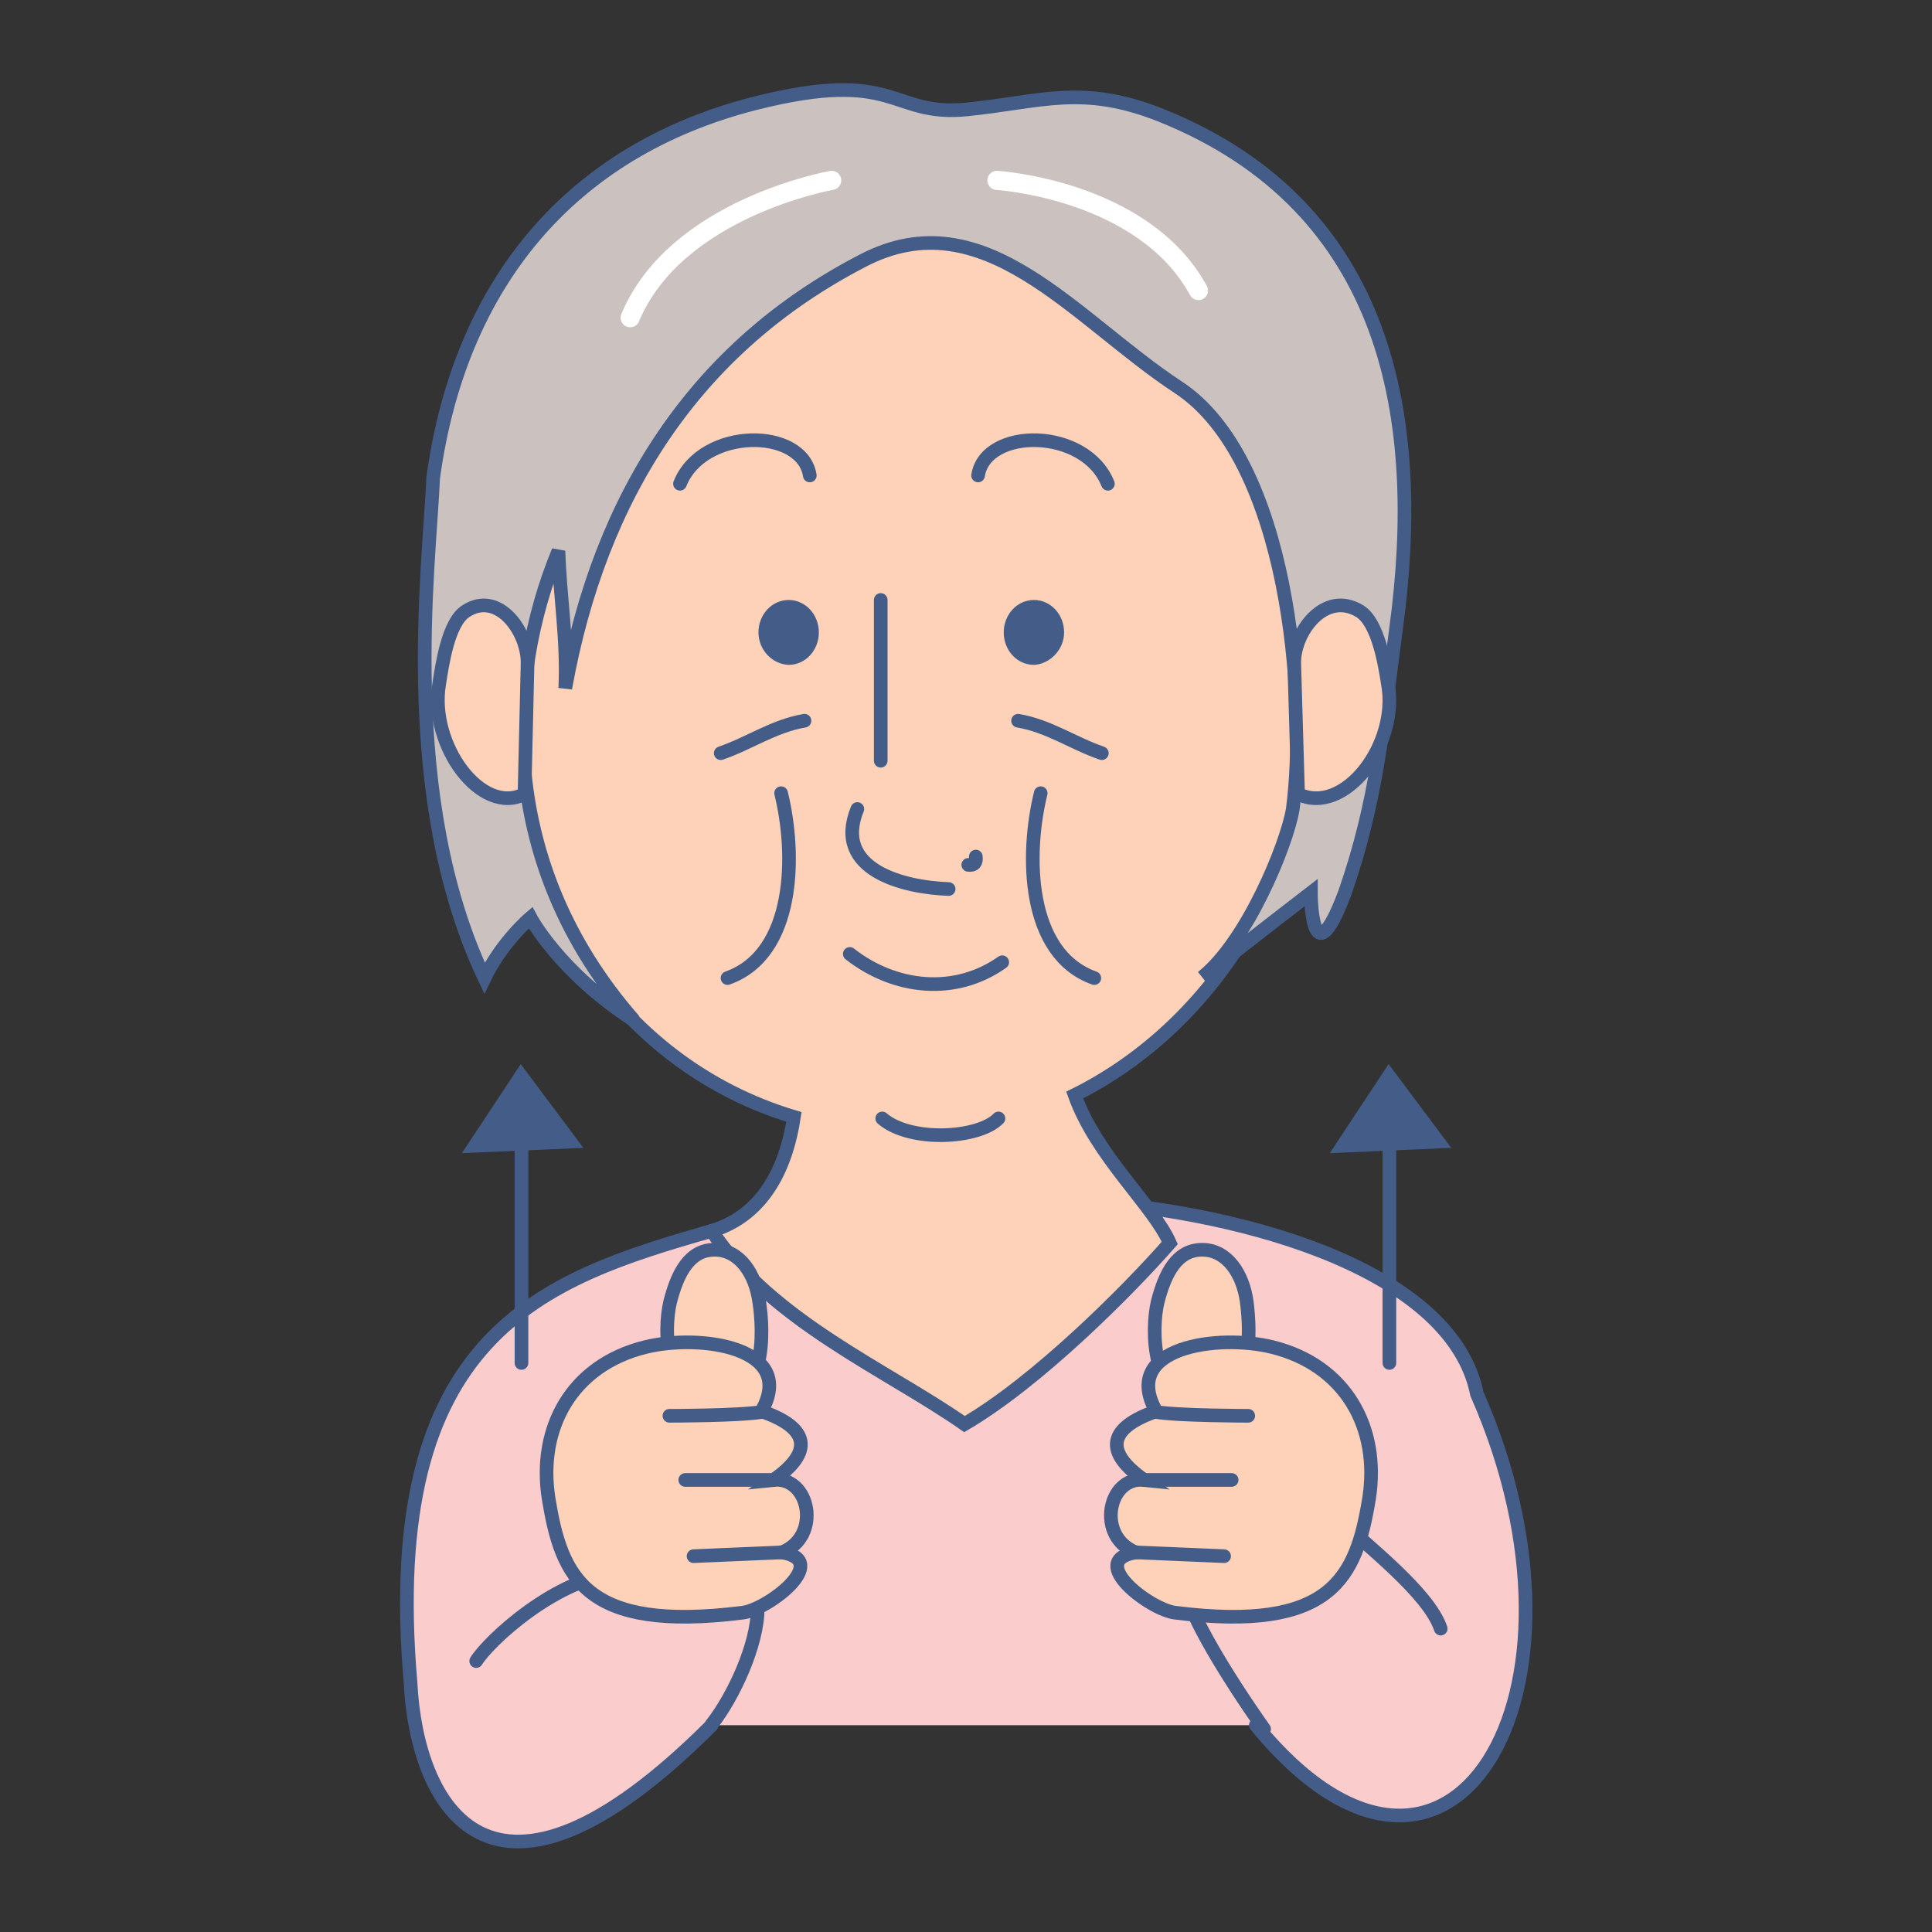 <?xml version="1.0" encoding="utf-8"?>
<!-- Generator: Adobe Illustrator 24.1.1, SVG Export Plug-In . SVG Version: 6.00 Build 0)  -->
<svg version="1.1" xmlns="http://www.w3.org/2000/svg" xmlns:xlink="http://www.w3.org/1999/xlink" x="0px" y="0px"
	 viewBox="0 0 256 256" style="enable-background:new 0 0 256 256;" xml:space="preserve">
<rect x="0" y="0" width="256" height="256" fill="#333333" stroke="none"/>
<style type="text/css">
	.st0{fill:#231F20;}
	.st1{fill:#FCBC86;}
	.st2{fill:none;stroke:#435D88;stroke-width:2.583;stroke-linecap:round;}
	.st3{fill:#E4F8FF;}
	.st4{fill:#FDD2B8;}
	.st5{fill:none;stroke:#435D88;stroke-width:2.583;stroke-linecap:round;stroke-linejoin:round;}
	.st6{fill:#CBC2C0;}
	.st7{fill:#435D88;}
	.st8{fill:none;stroke:#435D88;stroke-width:2.567;stroke-linecap:round;}
	.st9{fill:none;stroke:#435D88;stroke-width:2.567;stroke-linecap:round;stroke-linejoin:round;}
	.st10{fill:none;stroke:#435D88;stroke-width:2.601;stroke-linecap:round;}
	.st11{fill:none;stroke:#435D88;stroke-width:2.601;stroke-linecap:round;stroke-linejoin:round;}
	.st12{fill:none;stroke:#435D88;stroke-width:2.579;stroke-linecap:round;}
	.st13{fill:none;stroke:#435D88;stroke-width:2.579;stroke-linecap:round;stroke-linejoin:round;}
	.st14{fill:none;stroke:#435D88;stroke-width:2.539;stroke-linecap:round;}
	.st15{fill:none;stroke:#435D88;stroke-width:2.539;stroke-linecap:round;stroke-linejoin:round;}
	.st16{fill:none;stroke:#435D88;stroke-width:1.808;stroke-linecap:round;}
	.st17{fill:none;stroke:#FFFFFF;stroke-width:2.535;stroke-linecap:round;}
	.st18{fill:#FBCCCC;}
	.st19{fill:none;stroke:#435D88;stroke-width:2.515;stroke-linecap:round;}
	.st20{fill:#DC9F9E;}
	.st21{fill:none;stroke:#231F20;stroke-linecap:round;}
	.st22{fill:#7F9FD3;}
	.st23{fill:none;stroke:#435D88;stroke-width:2.335;stroke-linecap:round;stroke-linejoin:round;}
	.st24{fill:none;stroke:#435D88;stroke-width:2.335;stroke-linecap:round;}
	.st25{fill:none;stroke:#FFFFFF;stroke-width:2.335;stroke-linecap:round;}
	.st26{fill:#F4C2B2;}
	.st27{fill:none;stroke:#435D88;stroke-width:2.12;stroke-linecap:round;}
	.st28{fill:#E3A79E;}
	.st29{fill:#FFFFFF;}
</style>
<g id="レイヤー_2">
</g>
<g id="レイヤー_1">
	<g>
		<path class="st18" d="M94.3,163.1c-22.4,6.4-43.9,13.6-39.9,59.9c0.8,16,10.4,35.1,39.9,5.6h72.1c25.6,31.2,46.9-4,29.3-43.9
			c-3.2-16-29.6-24-52.7-25.6C136.6,158.3,103.9,160.7,94.3,163.1"/>
		<path class="st16" d="M166.4,228.6c25.6,31.2,46.9-4,29.3-43.9c-3.2-16-29.6-24-52.7-25.6c-6.4-0.8-39.1,1.6-48.7,4
			c-22.4,6.4-43.9,13.6-39.9,59.9c0.8,16,10.4,35.1,39.9,5.6"/>
		<path class="st4" d="M174.1,90.7c0-32.9-24-59.6-53.6-59.6c-29.6,0-53.6,26.7-53.6,59.6c0,27.3,14.7,50.2,38.3,57.3
			c-0.9,6-3.6,12.9-10.9,15.1c8,12,23.2,18.4,33.5,25.6c9.6-5.6,21.6-17.6,27.2-24c-2.2-5-9.7-11.5-12.6-19.6
			C161.1,135.8,174.1,114.9,174.1,90.7z"/>
		<path class="st16" d="M174.1,90.7c0-32.9-24-59.6-53.6-59.6c-29.6,0-53.6,26.7-53.6,59.6c0,27.3,14.7,50.2,38.3,57.3
			c-0.9,6-3.6,12.9-10.9,15.1c8,12,23.2,18.4,33.5,25.6c9.6-5.6,21.6-17.6,27.2-24c-2.2-5-9.7-11.5-12.6-19.6
			C161.1,135.8,174.1,114.9,174.1,90.7z"/>
		<path class="st16" d="M106.6,95.5c-4.1,0.7-7.3,3-11.1,4.3 M103.5,105.1c2,8.1,1.9,21.3-7.1,24.5 M112.6,126.4
			c6,4.7,14,5.5,20.2,1.1 M128.3,114.6c0.8,0.1,1.1-0.3,1-1.1 M113.6,107.2c-3.3,8.1,6.2,10.4,12.1,10.6 M116.7,79.5v21.3
			 M90.1,64.1c3-7.5,16.2-7.5,17.2-1.1"/>
		<path class="st7" d="M100.5,83.8c0-2.4,1.8-4.3,4-4.3c2.2,0,4,1.9,4,4.3c0,2.4-1.8,4.3-4,4.3C102.3,88,100.5,86.1,100.5,83.8"/>
		<path class="st16" d="M134.9,95.5c4.1,0.7,7.3,3,11.1,4.3 M137.9,105.1c-2,8.1-1.9,21.3,7.1,24.5 M146.8,64.1
			c-3-7.5-16.2-7.5-17.2-1.1"/>
		<path class="st7" d="M141,83.8c0-2.4-1.8-4.3-4-4.3c-2.2,0-4,1.9-4,4.3c0,2.4,1.8,4.3,4,4.3C139.1,88,141,86.1,141,83.8"/>
		<path class="st6" d="M171.3,107.2c1.9-14.5-0.5-46.3-15.2-55.9c-13.7-9-25.7-25.1-41.7-16.8C92.1,46,79.5,65.7,74.9,91.2
			c0.3-6.4-0.7-12-0.9-18.2c-7,16.9-8.2,41.4,10,62.2c-9.9-6.4-13.7-13.6-13.7-13.6s-3.8,3.2-6.1,8c-11.4-24-7.3-54.5-6.8-66.3
			C60.9,37.8,75.4,20,100,13.7c19-4.8,17.9,1.8,28.1,0.8c9.9-1,15.3-3.4,25.8,0.8c30.3,12.2,34.8,40.4,31.1,67.9
			c-1.7,12.6-2.5,22.8-6.8,35.1c-4.5,12-4.5,0-4.5,0s-8.3,6.4-14.4,11.2C165.2,124.8,170.5,112,171.3,107.2z"/>
		<path class="st16" d="M171.3,107.2c1.9-14.5-0.5-46.3-15.2-55.9c-13.7-9-25.7-25.1-41.7-16.8C92.1,46,79.5,65.7,74.9,91.2
			c0.3-6.4-0.7-12-0.9-18.2c-7,16.9-8.2,41.4,10,62.2c-9.9-6.4-13.7-13.6-13.7-13.6s-3.8,3.2-6.1,8c-11.4-24-7.3-54.5-6.8-66.3
			C60.9,37.8,75.4,20,100,13.7c19-4.8,17.9,1.8,28.1,0.8c9.9-1,15.3-3.4,25.8,0.8c30.3,12.2,34.8,40.4,31.1,67.9
			c-1.7,12.6-2.5,22.8-6.8,35.1c-4.5,12-4.5,0-4.5,0s-8.3,6.4-14.4,11.2C165.2,124.8,170.5,112,171.3,107.2z"/>
		<path class="st4" d="M69.9,88.1c0.2-4.2-3.8-10-8.2-7.1c-2.3,1.5-3.1,7-3.5,9.6c-1.4,8.1,5.6,17.6,11.3,14.6L69.9,88.1z"/>
		<path class="st16" d="M69.9,88.1c0.2-4.2-3.8-10-8.2-7.1c-2.3,1.5-3.1,7-3.5,9.6c-1.4,8.1,5.6,17.6,11.3,14.6L69.9,88.1z"/>
		<path class="st4" d="M171.5,88.1c-0.2-4.2,4-10,8.7-7.1c2.4,1.5,3.3,7,3.7,9.6c1.5,8.1-5.8,17.6-11.9,14.6L171.5,88.1z"/>
		<path class="st16" d="M171.5,88.1c-0.2-4.2,4-10,8.7-7.1c2.4,1.5,3.3,7,3.7,9.6c1.5,8.1-5.8,17.6-11.9,14.6L171.5,88.1z"/>
		<path class="st16" d="M100.4,213.1c0,4.8-3.2,11.7-6.1,15.4 M82.3,208.4c-8.5,0.5-17.6,9.1-19.2,11.7 M177.6,201.4
			c3.2,3.2,11.7,9.6,13.3,14.4 M157.4,211.5c0.5,2.7,4.8,10.1,10.1,17.6"/>
		<path class="st4" d="M100.6,172.5c-0.5-3.7-2.6-6.9-5.9-6.9s-4.9,3-5.9,6.9c-0.9,3.7-0.8,13.3,5.9,13.3
			C101.6,185.8,101.2,176.3,100.6,172.5z"/>
		<path class="st16" d="M100.6,172.5c-0.5-3.7-2.6-6.9-5.9-6.9s-4.9,3-5.9,6.9c-0.9,3.7-0.8,13.3,5.9,13.3
			C101.6,185.8,101.2,176.3,100.6,172.5z"/>
		<path class="st4" d="M165.2,172.5c-0.5-3.7-2.6-6.9-5.9-6.9s-4.9,3-5.9,6.9c-0.9,3.7-0.8,13.3,5.9,13.3
			C166.2,185.8,165.7,176.3,165.2,172.5z"/>
		<path class="st16" d="M165.2,172.5c-0.5-3.7-2.6-6.9-5.9-6.9s-4.9,3-5.9,6.9c-0.9,3.7-0.8,13.3,5.9,13.3
			C166.2,185.8,165.7,176.3,165.2,172.5z"/>
		<path class="st4" d="M98.3,213.7c3.3-0.3,12-6.9,5.3-8c5.3-2.1,3.7-10.1-1.1-9.6c5.3-3.7,4.8-6.9-1.6-9.1
			c4.8-8.5-8.2-10.3-15.4-8.5c-9.7,2.4-14.3,10.7-12.8,20.1C74.4,209,77.5,216.3,98.3,213.7z"/>
		<path class="st16" d="M98.3,213.7c3.3-0.3,12-6.9,5.3-8c5.3-2.1,3.7-10.1-1.1-9.6c5.3-3.7,4.8-6.9-1.6-9.1
			c4.8-8.5-8.2-10.3-15.4-8.5c-9.7,2.4-14.3,10.7-12.8,20.1C74.4,209,77.5,216.3,98.3,213.7z"/>
		<path class="st16" d="M91.9,206.2l11.7-0.5 M90.8,196.1h11.7 M88.7,187.6c0,0,9.1,0,12.2-0.5"/>
		<path class="st4" d="M155.8,213.7c-3.3-0.3-12-6.9-5.3-8c-5.3-2.1-3.7-10.1,1.1-9.6c-5.3-3.7-4.8-6.9,1.6-9.1
			c-4.8-8.5,8.2-10.3,15.4-8.5c9.7,2.4,14.3,10.7,12.8,20.1C179.7,209,176.5,216.3,155.8,213.7z"/>
		<path class="st16" d="M155.8,213.7c-3.3-0.3-12-6.9-5.3-8c-5.3-2.1-3.7-10.1,1.1-9.6c-5.3-3.7-4.8-6.9,1.6-9.1
			c-4.8-8.5,8.2-10.3,15.4-8.5c9.7,2.4,14.3,10.7,12.8,20.1C179.7,209,176.5,216.3,155.8,213.7z"/>
		<path class="st16" d="M116.9,148.2c3.7,3.2,12.8,2.7,15.4,0 M162.2,206.2l-11.7-0.5 M163.2,196.1h-11.7 M165.4,187.6
			c0,0-9.1,0-12.2-0.5"/>
		<polyline class="st7" points="77.3,152.1 61.2,152.8 69,141 77.3,152.1 		"/>
		<line class="st16" x1="69.1" y1="149.3" x2="69.1" y2="180.6"/>
		<polyline class="st7" points="192.3,152.1 176.2,152.8 184,141 192.3,152.1 		"/>
		<line class="st16" x1="184.1" y1="149.3" x2="184.1" y2="180.6"/>
		<path class="st17" d="M132.1,23.9c0,0,19.4,1.2,26.7,14.6"/>
		<path class="st17" d="M110.2,23.9c0,0-20.6,3.6-26.7,18.2"/>
	</g>
</g>
<g id="レイヤー_3">
</g>
</svg>
